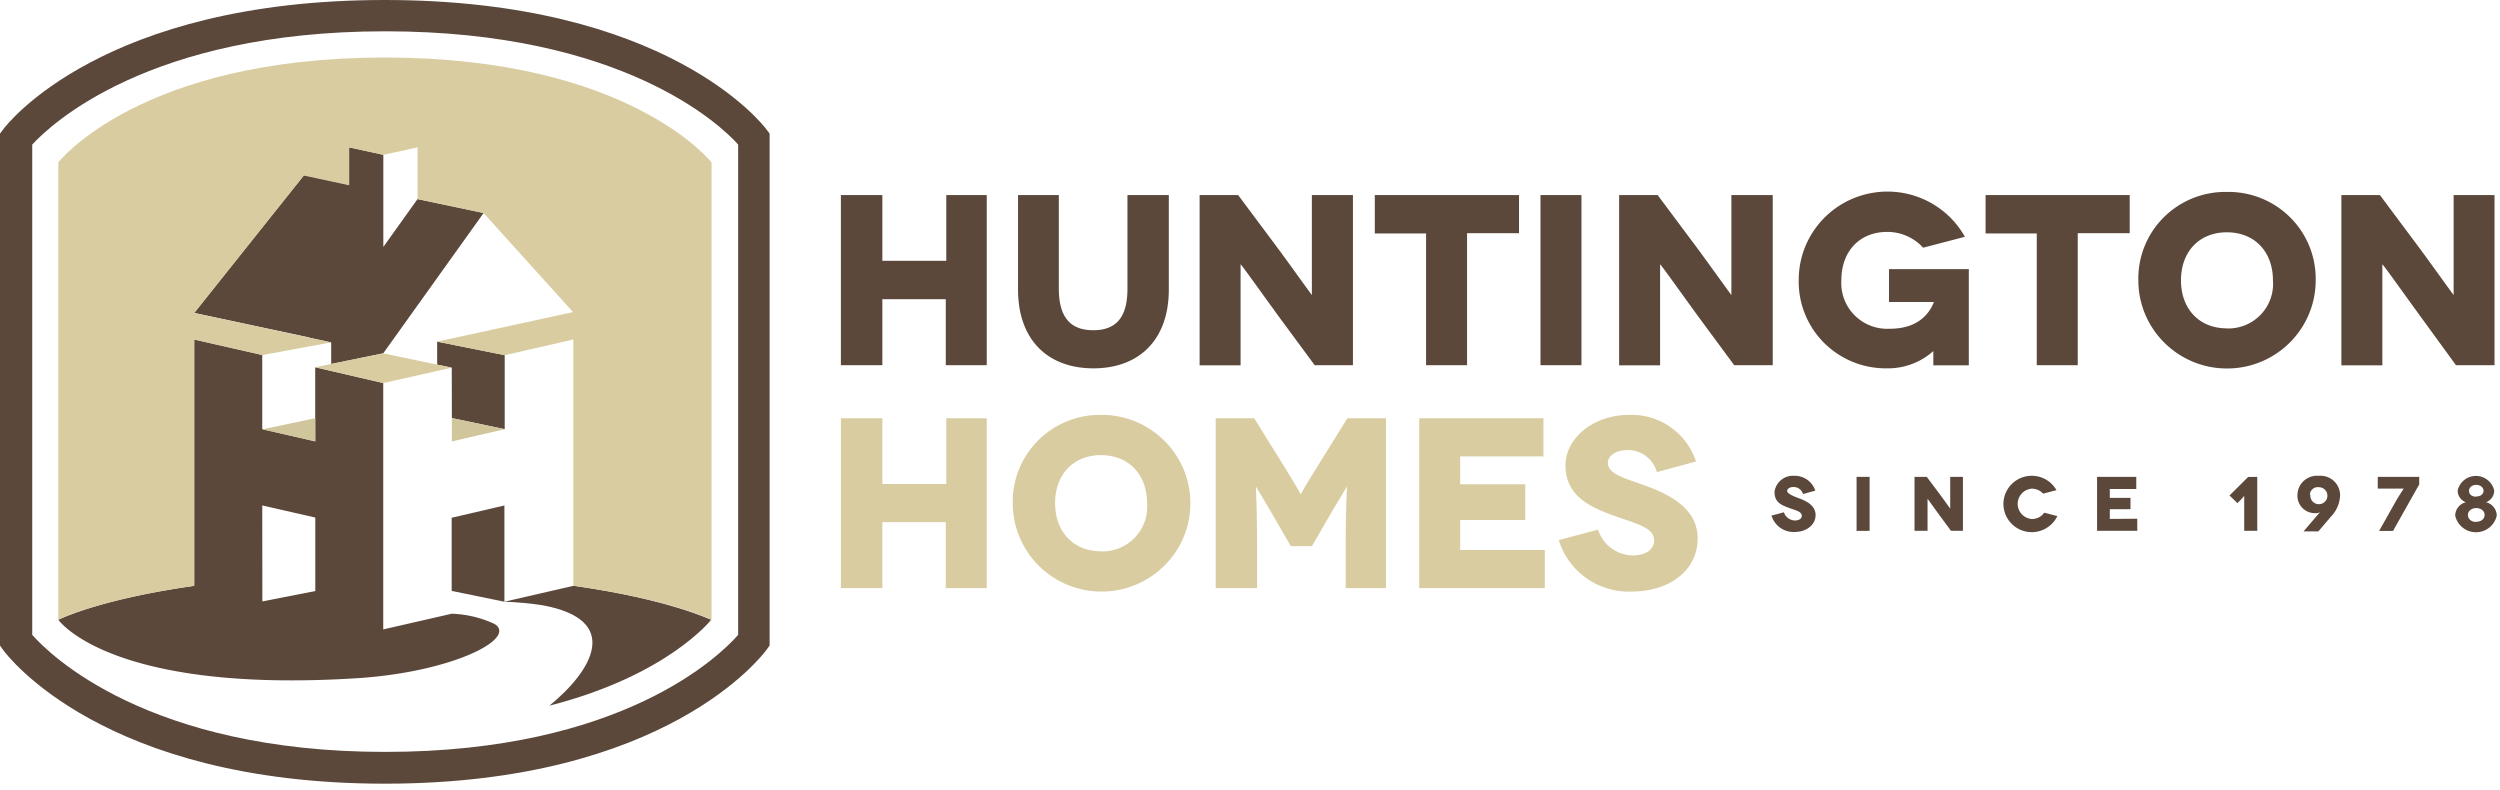<?xml version="1.0" encoding="UTF-8"?>
<svg xmlns="http://www.w3.org/2000/svg" class="site-logo-dark" width="288" height="91">
  <g fill="none" fill-rule="evenodd">
    <path fill="#5B483B" fill-rule="nonzero" d="M113.675 22.469v19.604h-4.721v-7.605h-7.307v7.605H96.87V22.469h4.777v7.572h7.364v-7.572zM134.648 22.47v10.874c0 5.876-3.49 9.089-8.685 9.089s-8.685-3.213-8.685-9.089V22.47h4.698v10.763c0 3.37 1.378 4.808 3.965 4.808 2.586 0 3.941-1.415 3.941-4.774V22.469h4.766zm21.21 0v19.603h-4.404l-4.02-5.448c-1.796-2.46-4.44-6.18-4.518-6.18v11.64h-4.721V22.469h4.438l4.19 5.617c1.265 1.674 4.27 5.899 4.304 5.899V22.469h4.732zM174.991 22.469v4.393h-5.986v15.211h-4.721V26.896h-5.907v-4.427zM177.464 42.073V22.469h4.721v19.604zM204.22 22.47v19.603h-4.438l-4.021-5.448c-1.796-2.46-4.439-6.18-4.518-6.18v11.64h-4.72V22.469h4.438l4.19 5.617c1.265 1.674 4.27 5.899 4.303 5.899V22.469h4.766zm18.5 17.974a7.84 7.84 0 0 1-5.342 1.989 10.057 10.057 0 0 1-7.253-2.945 9.949 9.949 0 0 1-2.912-7.234c-.008-4.63 3.132-8.682 7.637-9.853 4.504-1.171 9.235.834 11.507 4.877l-4.812 1.258a5.57 5.57 0 0 0-4.133-1.82c-3.264 0-5.286 2.325-5.286 5.538a5.253 5.253 0 0 0 1.513 4.056 5.312 5.312 0 0 0 4.055 1.562c3.151 0 4.518-1.618 5.094-3.079h-5.173v-3.786h9.193v11.078h-4.088v-1.641zM245.342 22.469v4.393h-5.986v15.211h-4.721V26.896h-5.895v-4.427zM256.535 22.11a10.08 10.08 0 0 1 7.29 2.927 9.971 9.971 0 0 1 2.942 7.251c0 5.612-4.574 10.162-10.215 10.162-5.642 0-10.216-4.55-10.216-10.162a9.949 9.949 0 0 1 2.924-7.246 10.057 10.057 0 0 1 7.275-2.932zm0 15.728a5.175 5.175 0 0 0 3.898-1.589 5.118 5.118 0 0 0 1.41-3.95c0-3.303-2.112-5.538-5.308-5.538-3.197 0-5.286 2.247-5.286 5.538 0 3.292 2.112 5.528 5.286 5.528v.011zm30.833-15.369v19.604h-4.44l-3.963-5.448c-1.796-2.46-4.439-6.18-4.518-6.18v11.64h-4.72V22.469h4.438l4.19 5.617c1.265 1.674 4.269 5.899 4.303 5.899V22.469h4.71z"></path>
    <path fill="#D8CCA0" fill-rule="nonzero" d="M113.675 48.185v19.571h-4.721V60.15h-7.307v7.606H96.87V48.185h4.777v7.572h7.364v-7.572zM126.833 47.792a10.234 10.234 0 0 1 9.502 6.236 10.14 10.14 0 0 1-2.175 11.115A10.272 10.272 0 0 1 123 67.38a10.178 10.178 0 0 1-6.332-9.41 9.971 9.971 0 0 1 2.92-7.227 10.08 10.08 0 0 1 7.245-2.951zm0 15.728a5.175 5.175 0 0 0 3.903-1.592 5.118 5.118 0 0 0 1.405-3.958c0-3.303-2.112-5.538-5.308-5.538-3.196 0-5.286 2.247-5.286 5.538 0 3.292 2.112 5.539 5.286 5.539v.011zm32.832-15.335v19.57h-4.642V62.97c0-4.64.17-6.932.147-6.932l-1.773 2.966-2.26 3.91h-2.439l-2.258-3.91c-.17-.28-1.74-2.966-1.774-2.966 0 0 .147 2.247.147 6.932v4.786h-4.766v-19.57h4.439l3.682 5.93c1.434 2.326 1.66 2.82 1.682 2.82 0 0 .249-.505 1.683-2.82l3.682-5.93h4.45zM177.961 63.363v4.393h-14.467V48.185h14.309v4.393h-9.588v3.213h7.499v4.112h-7.499v3.46zM190.87 54.387a3.453 3.453 0 0 0-3.388-2.54c-1.4 0-2.258.697-2.258 1.483 0 1.281 1.965 1.764 4.36 2.63 2.924 1.067 5.985 2.707 5.985 6.066 0 3.584-3.095 6.123-7.669 6.123-3.804.123-7.217-2.31-8.324-5.932l4.518-1.202a4.255 4.255 0 0 0 3.987 2.966c1.683 0 2.473-.787 2.473-1.73 0-1.562-2.258-1.955-5.116-3.022-2.36-.9-5.094-2.18-5.094-5.618 0-3.044 3.095-5.82 7.364-5.82 3.472-.103 6.596 2.085 7.669 5.371l-4.506 1.225z"></path>
    <path d="M44.33 3.606C16.985 3.606 5.703 14.37 3.67 16.65v56.487c2.022 2.303 13.282 13.482 40.66 13.482 27.376 0 38.67-11.235 40.658-13.482V16.65C82.967 14.38 71.695 3.606 44.33 3.606zm37.609 67.79s-5.003 6.415-18.692 9.897c4.97-4.044 8.38-9.875-.745-11.56a37.065 37.065 0 0 0-4.45-.416l-6.065-1.247v2.652c1.731.048 3.434.45 5.003 1.18 2.632 1.673-4.958 5.56-15.947 6.246C12.593 79.91 6.72 71.407 6.72 71.407v-52.69S16.117 6.628 44.33 6.628c28.212 0 37.609 12.078 37.609 12.078v52.69z"></path>
    <path fill="#5B483B" fill-rule="nonzero" d="M44.149 72.508V44.129l-7.838-1.82v8.539l-6.1-1.416v-8.538l-7.837-1.786v28.378c-11.08 1.573-15.654 3.91-15.654 3.91s5.873 8.515 34.323 6.74c11-.685 18.59-4.56 15.947-6.246a12.693 12.693 0 0 0-4.947-1.19l-7.894 1.808zm-13.937-14.28l6.11 1.394v8.47l-6.099 1.192-.011-11.055z"></path>
    <path fill="#5B483B" fill-rule="nonzero" d="M66.014 67.497l-7.906 1.82V58.23l-6.076 1.415v8.426l6.065 1.247c1.49.05 2.976.188 4.45.416 9.125 1.696 5.703 7.516.745 11.56 13.632-3.482 18.636-9.897 18.636-9.897-.102 0-4.857-2.37-15.925-3.921l.011.022z"></path>
    <path fill="#5B483B" fill-rule="nonzero" d="M88.297 14.908C87.846 14.302 76.8 0 44.33 0 11.86 0 .813 14.302.361 14.908L0 15.391v58.982l.339.472c.452.629 11.542 15.436 43.99 15.436S87.857 75.463 88.32 74.833l.339-.471v-58.97l-.362-.484zm-3.264 58.229C83 75.463 71.74 86.619 44.375 86.619c-27.366 0-38.683-11.235-40.66-13.482V16.65c2.079-2.247 13.362-13.044 40.66-13.044 27.297 0 38.637 10.774 40.658 13.044v56.487z"></path>
    <path fill="#5B483B" fill-rule="nonzero" d="M44.149 40.703l11.565-16.167-7.612-1.606-3.942 5.516V17.829l-3.942-.854v4.303l-5.206-1.101-12.638 15.875 13.282 2.831v.022l2.496.54v2.482zM50.36 42.006l1.683.348.012 5.809 6.087 1.28v-8.527l-7.782-1.561z"></path>
    <path fill="#D0C59B" fill-rule="nonzero" d="M52.055 50.848l6.087-1.405-6.087-1.28z"></path>
    <path fill="#D8CCA0" fill-rule="nonzero" d="M44.33 6.628c-28.236 0-37.61 12.078-37.61 12.078v52.69s4.574-2.337 15.654-3.91V39.119l7.838 1.786 7.906-1.46-2.496-.54-13.248-2.853 12.638-15.83 5.206 1.124v-4.37l3.942.864 3.942-.865v5.966l7.612 1.607 10.3 11.403-13.282 2.887-2.372.517 7.782 1.561 7.906-1.808v28.367c11.057 1.55 15.812 3.876 15.925 3.92V18.718S72.53 6.628 44.329 6.628z"></path>
    <path fill="#D0C59B" fill-rule="nonzero" d="M30.212 49.466l6.121 1.382-.011-2.674z"></path>
    <path fill="#D8CCA0" fill-rule="nonzero" d="M44.149 40.703l-5.997 1.224-1.841.382 7.838 1.82 7.894-1.775-1.683-.348z"></path>
    <path fill="#5B483B" fill-rule="nonzero" d="M207.71 56.914a1.129 1.129 0 0 0-1.13-.809c-.44 0-.7.225-.7.472 0 .247.622.562 1.378.832.926.337 1.898.865 1.898 1.932s-.983 1.944-2.44 1.944a2.664 2.664 0 0 1-2.643-1.888l1.435-.382c.174.552.683.932 1.265.944.53 0 .79-.247.79-.55 0-.495-.734-.619-1.626-.956-.892-.337-1.513-.696-1.513-1.786a2.132 2.132 0 0 1 2.258-1.854 2.484 2.484 0 0 1 2.44 1.708l-1.412.393zM213.877 61.161v-6.224h1.502v6.213zM226.13 54.937v6.213h-1.377l-1.276-1.73c-.576-.787-1.412-1.966-1.423-1.966V61.15h-1.502v-6.213h1.411l1.333 1.775c.407.528 1.355 1.876 1.367 1.876v-3.651h1.468zm9.24 1.932a1.755 1.755 0 0 0-1.31-.573 1.756 1.756 0 0 0-1.622 1.747c0 .914.706 1.674 1.621 1.747.571.011 1.11-.263 1.435-.73l1.513.393a3.269 3.269 0 0 1-3.612 1.782 3.252 3.252 0 0 1-2.597-3.069 3.249 3.249 0 0 1 2.382-3.236 3.271 3.271 0 0 1 3.725 1.535l-1.536.404zM246.212 59.757v1.393h-4.631v-6.213h4.518v1.393h-3.05v1.022h2.383v1.304h-2.383v1.123zM260.036 54.937v6.213h-1.502V58.16v-1.033s-.238.292-.509.562l-.27.27-.915-.877 2.145-2.135 1.05-.011zm7.25 4.033a.669.669 0 0 1-.485.146 2.027 2.027 0 0 1-1.564-.6 2.005 2.005 0 0 1-.57-1.568 2.242 2.242 0 0 1 .772-1.59 2.267 2.267 0 0 1 1.69-.545 2.266 2.266 0 0 1 1.722.587c.466.427.73 1.03.728 1.66a3.709 3.709 0 0 1-1.039 2.438l-1.468 1.72h-1.705l1.92-2.248zm-1.129-1.955a.976.976 0 0 0 .54.965c.363.18.8.12 1.1-.151a.974.974 0 0 0 .256-1.074.982.982 0 0 0-.913-.627.907.907 0 0 0-.724.207c-.2.17-.315.419-.315.68h.056zm12.537-2.078v.865l-3.016 5.359h-1.604l1.898-3.37c.418-.73.937-1.495.937-1.506h-2.992v-1.348h4.777zm7.702 2.921a1.62 1.62 0 0 1 1.231 1.54 2.448 2.448 0 0 1-2.394 1.917 2.448 2.448 0 0 1-2.394-1.918 1.608 1.608 0 0 1 1.23-1.539 1.438 1.438 0 0 1-.948-1.348 2.155 2.155 0 0 1 2.106-1.683c1.012 0 1.888.7 2.107 1.683-.001.603-.38 1.14-.95 1.348h.012zm-1.13 2.247c.577 0 .96-.337.96-.786 0-.45-.406-.787-.96-.787-.553 0-.96.337-.96.787 0 .449.374.808.927.808l.034-.022zm0-2.91c.498 0 .837-.28.837-.651s-.35-.686-.836-.686-.836.292-.836.686c0 .393.316.674.802.674l.034-.023z"></path>
  </g>
</svg>
